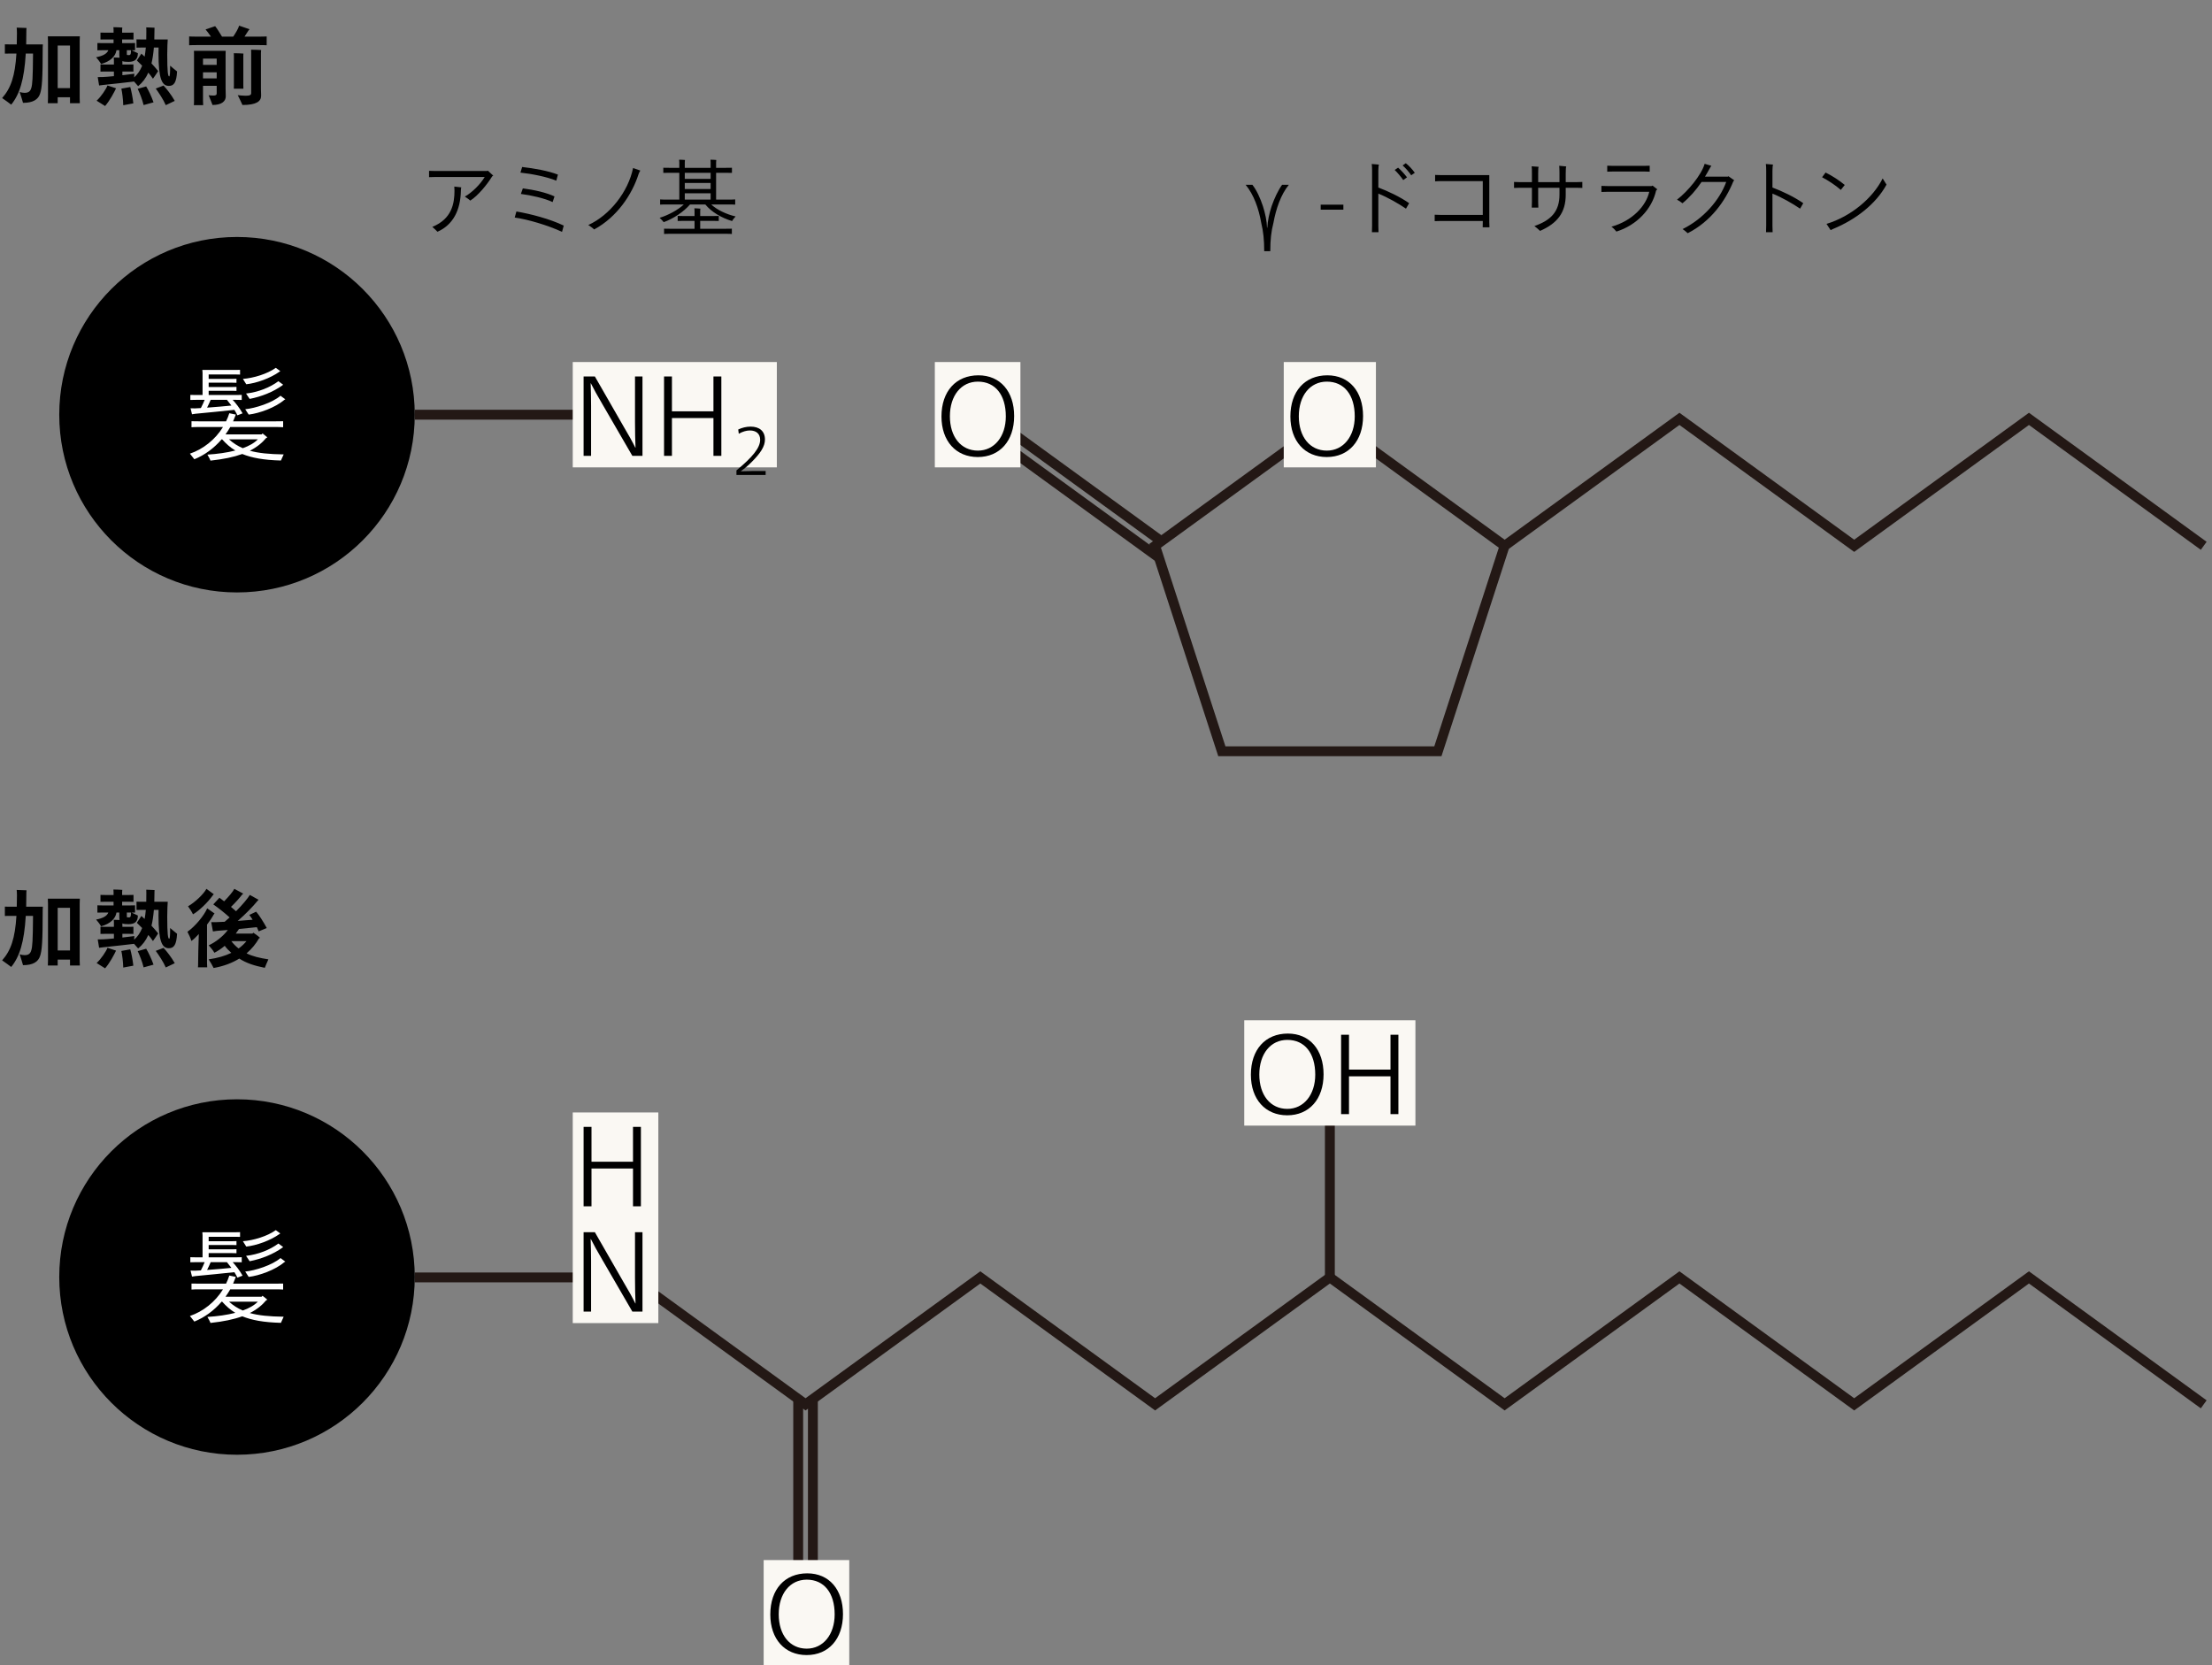 <svg width="336" height="253" viewBox="0 0 336 253" fill="none" xmlns="http://www.w3.org/2000/svg">
<rect x="0" y="0" width="336" height="253" fill="#808080" stroke="none"/>
<path d="M6.513 137.745H3.978C3.991 137.069 4.004 136.341 4.004 135.574C4.004 135.444 4.03 135.288 4.03 135.249L2.535 135.197C2.561 135.405 2.574 135.795 2.574 136.029C2.574 136.64 2.561 137.212 2.548 137.745H1.443C1.183 137.745 0.949 137.745 0.741 137.732V139.149C0.949 139.136 1.183 139.136 1.443 139.136H2.496C2.288 142.555 1.651 144.401 0.325 145.896C0.767 146.208 1.43 146.676 1.703 146.897C2.964 145.35 3.679 143.153 3.913 139.136H5.018C4.992 142.971 4.914 143.842 4.758 144.349C4.615 144.882 4.316 145.103 3.731 145.103C3.471 145.103 3.211 145.051 2.99 144.973C3.172 145.532 3.432 146.364 3.497 146.624C4.992 146.624 5.811 146.13 6.097 145.207C6.37 144.388 6.487 143.153 6.487 138.174C6.487 138.083 6.5 137.862 6.513 137.745ZM12.103 137.316C12.103 137.043 12.116 136.796 12.129 136.523H7.267C7.28 136.757 7.293 137.043 7.293 137.316V145.883C7.293 146.156 7.28 146.468 7.267 146.676H8.762V145.779H10.634V146.676H12.129L12.103 145.883V137.316ZM8.762 144.388V137.914H10.634V144.388H8.762ZM20.982 144.089C21.645 143.543 22.152 142.893 22.529 142.035C22.789 142.334 23.023 142.646 23.231 142.958C23.413 142.724 23.79 142.165 24.024 141.801C23.699 141.385 23.348 140.995 23.01 140.631C23.179 139.942 23.296 139.149 23.374 138.226H24.089C24.076 138.525 24.076 138.824 24.076 139.084C24.076 142.945 24.583 144.05 25.649 144.05C26.429 144.05 26.806 143.517 26.897 141.853C26.637 141.658 26.156 141.242 25.844 140.982C25.844 142.048 25.818 142.607 25.701 142.607C25.519 142.607 25.402 141.996 25.402 139.279C25.402 138.291 25.454 137.225 25.48 136.991H23.439C23.452 136.523 23.465 136.029 23.465 135.496C23.465 135.392 23.478 135.288 23.478 135.21C23.101 135.197 22.594 135.171 22.217 135.158L22.23 135.717C22.23 136.172 22.23 136.588 22.217 136.991H21.333C21.125 136.991 20.93 136.991 20.735 136.978V138.239C20.93 138.226 21.125 138.226 21.333 138.226H22.152C22.1 138.733 22.048 139.188 21.97 139.604L21.476 139.149L20.787 140.189C20.995 140.384 21.281 140.657 21.593 140.982C21.307 141.697 20.917 142.269 20.371 142.763L20.41 142.204C20.163 142.243 19.422 142.334 18.59 142.425V141.866H19.617C19.864 141.866 20.059 141.866 20.267 141.879V140.787C20.059 140.8 19.864 140.8 19.617 140.8H18.59V140.28C18.785 140.371 19.071 140.397 19.526 140.397C20.553 140.397 20.93 139.942 20.943 139.084C20.735 138.993 20.293 138.785 19.981 138.629C20.176 138.629 20.345 138.629 20.514 138.642V137.537C20.293 137.55 20.072 137.55 19.812 137.55H18.551V136.991H19.643C19.877 136.991 20.072 136.991 20.28 137.004V135.951C20.072 135.964 19.877 135.964 19.643 135.964H18.551V135.496C18.551 135.405 18.564 135.262 18.577 135.184C18.304 135.158 17.511 135.132 17.225 135.132C17.238 135.236 17.251 135.418 17.251 135.483V135.964H15.912C15.678 135.964 15.47 135.964 15.262 135.951V137.004C15.47 136.991 15.678 136.991 15.912 136.991H17.251V137.55H15.496C15.223 137.55 15.015 137.55 14.794 137.537V138.642C15.015 138.629 15.223 138.629 15.496 138.629H16.458C16.263 139.136 15.665 139.5 14.599 139.695C14.82 139.942 15.184 140.41 15.353 140.722C16.744 140.345 17.55 139.565 17.693 138.629H18.122V139.136C18.122 139.396 18.122 139.604 18.161 139.76C17.836 139.747 17.459 139.734 17.277 139.734C17.29 139.838 17.303 140.033 17.303 140.098V140.8H15.912C15.678 140.8 15.47 140.8 15.262 140.787V141.879C15.47 141.866 15.678 141.866 15.912 141.866H17.303V142.568C16.64 142.633 16.016 142.685 15.626 142.698C15.34 142.711 15.067 142.711 14.846 142.711C14.924 143.179 14.989 143.621 15.054 143.985L15.665 143.907C16.77 143.803 19.799 143.452 20.345 143.387C20.345 143.374 20.345 143.374 20.345 143.361L20.982 144.089ZM19.812 138.629H19.903C19.89 138.928 19.877 139.084 19.851 139.188C19.786 139.344 19.708 139.37 19.565 139.37C19.422 139.37 19.357 139.37 19.318 139.357C19.279 139.344 19.266 139.305 19.266 139.227V138.629H19.812ZM14.677 146.299C15.015 146.507 15.6 146.871 15.964 147.105C16.679 146.286 17.342 145.025 17.628 144.414L16.328 143.985C16.12 144.531 15.353 145.688 14.677 146.299ZM23.66 144.453C24.076 145.025 24.83 146.143 25.181 146.975L26.546 146.325C26.026 145.402 25.298 144.479 24.843 143.998L23.66 144.453ZM20.917 144.492C21.19 145.064 21.632 146.156 21.814 146.962C22.308 146.819 22.88 146.676 23.322 146.546C22.984 145.597 22.529 144.648 22.204 144.128L20.917 144.492ZM18.434 144.466C18.564 145.064 18.707 146.156 18.72 146.988C19.279 146.884 19.812 146.793 20.254 146.702C20.15 145.753 19.942 144.752 19.786 144.219L18.434 144.466ZM32.344 135.99L32.474 135.847L31.356 135.028C30.966 135.782 29.64 137.069 28.561 137.68C28.795 137.992 29.159 138.551 29.315 138.902C30.186 138.408 31.551 137.121 32.344 135.99ZM40.768 145.74C39.468 145.545 38.363 145.285 37.453 144.83C38.259 144.141 38.883 143.361 39.351 142.542C39.416 142.516 39.468 142.503 39.507 142.477C39.156 142.152 38.714 141.84 38.48 141.697C38.441 141.736 38.389 141.775 38.35 141.827H35.815C35.971 141.606 36.14 141.372 36.309 141.125L39.013 140.852C39.117 141.073 39.221 141.294 39.299 141.489C39.455 141.424 40.443 141.021 40.521 140.982C40.04 140.085 39.338 138.98 38.909 138.499L37.869 138.993C38.012 139.175 38.194 139.435 38.376 139.721L36.114 139.903C37.349 138.824 38.454 137.68 39.091 136.887C39.117 136.861 39.208 136.77 39.273 136.692L37.947 135.951C37.661 136.458 36.829 137.446 35.854 138.434C35.607 138.226 35.347 137.992 35.087 137.771C35.724 137.16 36.309 136.51 36.764 135.925C36.79 135.912 36.881 135.821 36.946 135.756L35.594 135.028C35.386 135.47 34.71 136.237 34.047 136.926C33.774 136.705 33.527 136.523 33.332 136.38L32.396 137.394C33.137 137.901 34.086 138.655 34.879 139.37C34.619 139.604 34.372 139.825 34.125 140.033C33.631 140.059 33.202 140.072 32.89 140.085C32.734 140.098 32.331 140.085 32.084 140.085L32.344 141.502C32.552 141.463 32.851 141.424 32.968 141.411C33.371 141.385 33.956 141.333 34.606 141.281C33.904 142.243 32.708 143.153 31.707 143.608C31.98 143.907 32.396 144.427 32.565 144.739C33.124 144.453 33.631 144.115 34.138 143.686C34.437 144.089 34.775 144.44 35.139 144.752C34.216 145.207 33.072 145.545 31.694 145.74C31.941 146.13 32.318 146.754 32.448 147.053C34.008 146.78 35.295 146.273 36.348 145.623C37.453 146.338 38.675 146.715 40.222 147.027C40.313 146.767 40.586 146.143 40.768 145.74ZM31.447 140.462C31.798 139.994 32.162 139.487 32.474 138.915L32.591 138.772L31.473 137.992C30.992 139.11 29.653 140.722 28.47 141.554C28.665 141.918 28.964 142.542 29.068 142.945C29.406 142.724 29.809 142.321 30.199 141.892C30.134 143.53 30.095 145.74 30.095 146.325C30.095 146.533 30.095 146.754 30.069 146.949H31.473C31.46 146.754 31.447 146.533 31.447 146.325V140.462ZM35.139 142.971H37.44C37.115 143.374 36.712 143.751 36.244 144.089C35.815 143.764 35.425 143.361 35.139 142.971Z" fill="black"/>
<path d="M334.741 213.341L308.195 194.059L281.649 213.341L255.103 194.059L228.551 213.341L202.005 194.059L175.459 213.341L148.907 194.059L122.361 213.341L95.815 194.059H63" stroke="#231815" stroke-width="1.5" stroke-miterlimit="10"/>
<circle cx="36" cy="194" r="27" fill="black"/>
<path d="M42.448 187.472C42.48 187.456 42.544 187.408 42.576 187.376L41.888 186.88C40.64 187.792 38.48 188.448 36.896 188.56L37.408 189.376C38.944 189.216 41.056 188.464 42.448 187.472ZM31.088 191.744C30.928 192.144 30.704 192.624 30.512 192.992L29.616 193.04C29.424 193.04 29.136 193.04 28.944 193.024L29.168 193.936C29.344 193.904 29.536 193.872 29.696 193.856C30.992 193.744 34.4 193.392 35.6 193.264C35.776 193.552 35.952 193.84 36.064 194.096C36.288 194 36.64 193.872 36.848 193.792C36.4 192.992 35.808 192.24 35.344 191.744H35.888C36.208 191.744 36.432 191.744 36.72 191.76V190.992C36.432 191.008 36.208 191.008 35.888 191.008H31.696V190.368H35.296C35.504 190.368 35.68 190.368 35.92 190.384V189.776C35.68 189.792 35.504 189.792 35.296 189.792H31.696V189.136H35.296C35.504 189.136 35.68 189.136 35.92 189.152V188.544C35.68 188.56 35.504 188.56 35.296 188.56H31.696V187.888H35.808C36.032 187.888 36.208 187.888 36.464 187.904V187.184C36.208 187.2 36.032 187.2 35.808 187.2H30.736C30.752 187.328 30.768 187.472 30.768 187.648V191.008H29.744C29.424 191.008 29.2 191.008 28.912 190.992V191.76C29.2 191.744 29.424 191.744 29.744 191.744H31.088ZM37.376 190.784L37.92 191.6C39.744 191.248 41.504 190.528 42.88 189.552C42.896 189.52 42.976 189.472 43.008 189.44L42.288 188.912C41.024 189.856 39.232 190.576 37.376 190.784ZM42.608 191.12C41.36 192.192 38.768 193.024 37.248 193.168C37.424 193.424 37.664 193.824 37.776 193.984C39.392 193.792 41.808 192.928 43.216 191.728L43.344 191.664L42.608 191.12ZM35.152 192.608C34.304 192.704 32.768 192.832 31.456 192.928C31.664 192.512 31.872 192.064 32 191.744H34.528C34.512 191.744 34.496 191.76 34.48 191.76C34.656 191.968 34.896 192.272 35.152 192.608ZM40.448 197.52C40.512 197.504 40.576 197.472 40.624 197.456C40.336 197.2 40.032 196.96 39.872 196.848C39.84 196.896 39.792 196.944 39.744 196.992H34.256C34.512 196.64 34.752 196.256 34.976 195.872H41.776C42.272 195.872 42.64 195.872 43.008 195.904V194.992C42.64 195.008 42.272 195.008 41.776 195.008H35.408C35.536 194.704 35.664 194.4 35.776 194.096C35.792 194.064 35.808 194 35.824 193.984C35.504 193.92 35.168 193.856 34.832 193.776C34.704 194.208 34.528 194.608 34.336 195.008H30.32C29.808 195.008 29.456 195.008 29.088 194.992V195.904C29.456 195.872 29.808 195.872 30.32 195.872H33.872C32.688 197.792 30.864 199.232 28.848 199.92C29.056 200.176 29.376 200.576 29.52 200.768C31.072 200.144 32.512 199.088 33.664 197.744H33.744C34.336 198.4 34.96 198.976 35.744 199.44C34.496 199.76 33.04 199.968 31.504 200.064C31.68 200.368 31.92 200.8 31.968 200.976C33.936 200.768 35.52 200.432 36.8 199.968C38.208 200.544 40.048 200.896 42.672 200.96C42.752 200.752 42.944 200.336 43.088 200.032C40.88 200 39.264 199.84 37.952 199.472C39.024 198.928 39.824 198.272 40.448 197.52ZM34.784 197.744H39.168C38.624 198.304 37.824 198.752 36.88 199.088C36.096 198.752 35.424 198.32 34.784 197.744Z" fill="white"/>
<path d="M123.478 212.531V244.554" stroke="#231815" stroke-width="1.5" stroke-miterlimit="10"/>
<path d="M202.005 162.844V194.057" stroke="#231815" stroke-width="1.5" stroke-miterlimit="10"/>
<path d="M121.245 212.531V244.554" stroke="#231815" stroke-width="1.5" stroke-miterlimit="10"/>
<rect width="26" height="16" transform="translate(189 155)" fill="#FAF8F3"/>
<path d="M201.048 163.208C201.048 159.48 198.952 157.016 195.624 157.016C192.216 157.016 190.008 159.432 190.008 163.272C190.008 167 192.2 169.432 195.528 169.432C198.872 169.432 201.048 166.968 201.048 163.208ZM199.784 163.256C199.784 166.312 198.04 168.456 195.544 168.456C192.968 168.456 191.288 166.36 191.288 163.24C191.288 160.104 193 157.976 195.544 157.976C198.184 157.976 199.784 159.992 199.784 163.256ZM211.215 169.256H212.415V157.192H211.215V162.488H204.911V157.192H203.711V169.256H204.911V163.512H211.215V169.256Z" fill="black"/>
<rect width="13" height="16" transform="translate(116 237)" fill="#FAF8F3"/>
<path d="M128.048 245.208C128.048 241.48 125.952 239.016 122.624 239.016C119.216 239.016 117.008 241.432 117.008 245.272C117.008 249 119.2 251.432 122.528 251.432C125.872 251.432 128.048 248.968 128.048 245.208ZM126.784 245.256C126.784 248.312 125.04 250.456 122.544 250.456C119.968 250.456 118.288 248.36 118.288 245.24C118.288 242.104 120 239.976 122.544 239.976C125.184 239.976 126.784 241.992 126.784 245.256Z" fill="black"/>
<rect width="13" height="32" transform="translate(87 169)" fill="#FAF8F3"/>
<path d="M96.152 183.256H97.352V171.192H96.152V176.488H89.848V171.192H88.648V183.256H89.848V177.512H96.152V183.256ZM96.056 199.256H97.592V187.192H96.456V194.136C96.456 195.32 96.488 197.16 96.536 198.008H96.504C96.12 197.208 95.352 195.832 94.76 194.856L90.36 187.192H88.648V199.256H89.784V191.608C89.784 190.584 89.752 188.968 89.72 188.232H89.752C90.152 189.032 90.792 190.2 91.512 191.416L96.056 199.256Z" fill="black"/>
<path d="M6.513 6.745H3.978C3.991 6.069 4.004 5.341 4.004 4.574C4.004 4.444 4.03 4.288 4.03 4.249L2.535 4.197C2.561 4.405 2.574 4.795 2.574 5.029C2.574 5.64 2.561 6.212 2.548 6.745H1.443C1.183 6.745 0.949 6.745 0.741 6.732V8.149C0.949 8.136 1.183 8.136 1.443 8.136H2.496C2.288 11.555 1.651 13.401 0.325 14.896C0.767 15.208 1.43 15.676 1.703 15.897C2.964 14.35 3.679 12.153 3.913 8.136H5.018C4.992 11.971 4.914 12.842 4.758 13.349C4.615 13.882 4.316 14.103 3.731 14.103C3.471 14.103 3.211 14.051 2.99 13.973C3.172 14.532 3.432 15.364 3.497 15.624C4.992 15.624 5.811 15.13 6.097 14.207C6.37 13.388 6.487 12.153 6.487 7.174C6.487 7.083 6.5 6.862 6.513 6.745ZM12.103 6.316C12.103 6.043 12.116 5.796 12.129 5.523H7.267C7.28 5.757 7.293 6.043 7.293 6.316V14.883C7.293 15.156 7.28 15.468 7.267 15.676H8.762V14.779H10.634V15.676H12.129L12.103 14.883V6.316ZM8.762 13.388V6.914H10.634V13.388H8.762ZM20.982 13.089C21.645 12.543 22.152 11.893 22.529 11.035C22.789 11.334 23.023 11.646 23.231 11.958C23.413 11.724 23.79 11.165 24.024 10.801C23.699 10.385 23.348 9.995 23.01 9.631C23.179 8.942 23.296 8.149 23.374 7.226H24.089C24.076 7.525 24.076 7.824 24.076 8.084C24.076 11.945 24.583 13.05 25.649 13.05C26.429 13.05 26.806 12.517 26.897 10.853C26.637 10.658 26.156 10.242 25.844 9.982C25.844 11.048 25.818 11.607 25.701 11.607C25.519 11.607 25.402 10.996 25.402 8.279C25.402 7.291 25.454 6.225 25.48 5.991H23.439C23.452 5.523 23.465 5.029 23.465 4.496C23.465 4.392 23.478 4.288 23.478 4.21C23.101 4.197 22.594 4.171 22.217 4.158L22.23 4.717C22.23 5.172 22.23 5.588 22.217 5.991H21.333C21.125 5.991 20.93 5.991 20.735 5.978V7.239C20.93 7.226 21.125 7.226 21.333 7.226H22.152C22.1 7.733 22.048 8.188 21.97 8.604L21.476 8.149L20.787 9.189C20.995 9.384 21.281 9.657 21.593 9.982C21.307 10.697 20.917 11.269 20.371 11.763L20.41 11.204C20.163 11.243 19.422 11.334 18.59 11.425V10.866H19.617C19.864 10.866 20.059 10.866 20.267 10.879V9.787C20.059 9.8 19.864 9.8 19.617 9.8H18.59V9.28C18.785 9.371 19.071 9.397 19.526 9.397C20.553 9.397 20.93 8.942 20.943 8.084C20.735 7.993 20.293 7.785 19.981 7.629C20.176 7.629 20.345 7.629 20.514 7.642V6.537C20.293 6.55 20.072 6.55 19.812 6.55H18.551V5.991H19.643C19.877 5.991 20.072 5.991 20.28 6.004V4.951C20.072 4.964 19.877 4.964 19.643 4.964H18.551V4.496C18.551 4.405 18.564 4.262 18.577 4.184C18.304 4.158 17.511 4.132 17.225 4.132C17.238 4.236 17.251 4.418 17.251 4.483V4.964H15.912C15.678 4.964 15.47 4.964 15.262 4.951V6.004C15.47 5.991 15.678 5.991 15.912 5.991H17.251V6.55H15.496C15.223 6.55 15.015 6.55 14.794 6.537V7.642C15.015 7.629 15.223 7.629 15.496 7.629H16.458C16.263 8.136 15.665 8.5 14.599 8.695C14.82 8.942 15.184 9.41 15.353 9.722C16.744 9.345 17.55 8.565 17.693 7.629H18.122V8.136C18.122 8.396 18.122 8.604 18.161 8.76C17.836 8.747 17.459 8.734 17.277 8.734C17.29 8.838 17.303 9.033 17.303 9.098V9.8H15.912C15.678 9.8 15.47 9.8 15.262 9.787V10.879C15.47 10.866 15.678 10.866 15.912 10.866H17.303V11.568C16.64 11.633 16.016 11.685 15.626 11.698C15.34 11.711 15.067 11.711 14.846 11.711C14.924 12.179 14.989 12.621 15.054 12.985L15.665 12.907C16.77 12.803 19.799 12.452 20.345 12.387C20.345 12.374 20.345 12.374 20.345 12.361L20.982 13.089ZM19.812 7.629H19.903C19.89 7.928 19.877 8.084 19.851 8.188C19.786 8.344 19.708 8.37 19.565 8.37C19.422 8.37 19.357 8.37 19.318 8.357C19.279 8.344 19.266 8.305 19.266 8.227V7.629H19.812ZM14.677 15.299C15.015 15.507 15.6 15.871 15.964 16.105C16.679 15.286 17.342 14.025 17.628 13.414L16.328 12.985C16.12 13.531 15.353 14.688 14.677 15.299ZM23.66 13.453C24.076 14.025 24.83 15.143 25.181 15.975L26.546 15.325C26.026 14.402 25.298 13.479 24.843 12.998L23.66 13.453ZM20.917 13.492C21.19 14.064 21.632 15.156 21.814 15.962C22.308 15.819 22.88 15.676 23.322 15.546C22.984 14.597 22.529 13.648 22.204 13.128L20.917 13.492ZM18.434 13.466C18.564 14.064 18.707 15.156 18.72 15.988C19.279 15.884 19.812 15.793 20.254 15.702C20.15 14.753 19.942 13.752 19.786 13.219L18.434 13.466ZM39.286 5.562H37.141C37.362 5.224 37.583 4.899 37.739 4.639C37.778 4.587 37.856 4.496 37.908 4.444L36.322 3.898C36.218 4.301 35.789 5.042 35.425 5.562H33.722C33.384 5.003 32.968 4.327 32.682 3.976L31.226 4.47C31.46 4.743 31.759 5.146 32.045 5.562H29.952C29.445 5.562 29.055 5.562 28.73 5.536V6.875C29.055 6.849 29.445 6.849 29.952 6.849H39.286C39.793 6.849 40.183 6.849 40.508 6.875V5.536C40.183 5.562 39.793 5.562 39.286 5.562ZM39.663 7.603C39.351 7.577 38.467 7.551 38.142 7.551C38.155 7.668 38.155 7.902 38.155 8.006V13.518V14.142C38.155 14.428 37.96 14.545 37.31 14.545C36.868 14.545 36.335 14.48 36.114 14.454C36.335 14.896 36.686 15.611 36.829 15.949C38.909 15.949 39.663 15.416 39.663 14.545C39.663 14.376 39.637 13.726 39.637 13.518V8.006C39.637 7.902 39.65 7.72 39.663 7.603ZM34.268 8.253C34.268 8.058 34.268 7.902 34.281 7.72H29.458C29.458 7.85 29.471 8.045 29.471 8.136V15.312C29.471 15.533 29.471 15.793 29.445 15.975H30.862C30.849 15.78 30.836 15.546 30.836 15.312V13.037H32.916V13.518V14.181C32.916 14.428 32.786 14.519 32.396 14.519C32.136 14.519 31.824 14.48 31.694 14.467C31.876 14.922 32.175 15.637 32.279 15.949C33.644 15.949 34.294 15.403 34.294 14.636C34.294 14.48 34.268 13.726 34.268 13.518V8.253ZM35.516 13.479H36.972C36.959 13.336 36.959 13.141 36.959 12.959V8.526C36.959 8.422 36.959 8.279 36.972 8.136C36.673 8.11 35.828 8.084 35.516 8.084C35.529 8.227 35.529 8.396 35.529 8.526V12.959C35.529 13.141 35.529 13.336 35.516 13.479ZM32.916 8.903V9.852H30.836V8.903H32.916ZM30.836 11.906V10.983H32.916V11.906H30.836Z" fill="black"/>
<path d="M175.459 82.916L202.005 63.633L228.551 82.916L218.413 114.129H185.597L175.459 82.916Z" stroke="#231815" stroke-width="1.5" stroke-miterlimit="10"/>
<path d="M334.741 82.916L308.195 63.633L281.649 82.916L255.103 63.633L228.551 82.916" stroke="#231815" stroke-width="1.5" stroke-miterlimit="10"/>
<path d="M176.045 84.724L148.896 65" stroke="#231815" stroke-width="1.5" stroke-miterlimit="10"/>
<path d="M176.408 82.229L150.208 63.191" stroke="#231815" stroke-width="1.5" stroke-miterlimit="10"/>
<rect width="14" height="16" transform="translate(195 55)" fill="#FAF8F3"/>
<path d="M207.048 63.208C207.048 59.48 204.952 57.016 201.624 57.016C198.216 57.016 196.008 59.432 196.008 63.272C196.008 67 198.2 69.432 201.528 69.432C204.872 69.432 207.048 66.968 207.048 63.208ZM205.784 63.256C205.784 66.312 204.04 68.456 201.544 68.456C198.968 68.456 197.288 66.36 197.288 63.24C197.288 60.104 199 57.976 201.544 57.976C204.184 57.976 205.784 59.992 205.784 63.256Z" fill="black"/>
<rect width="13" height="16" transform="translate(142 55)" fill="#FAF8F3"/>
<path d="M154.048 63.208C154.048 59.48 151.952 57.016 148.624 57.016C145.216 57.016 143.008 59.432 143.008 63.272C143.008 67 145.2 69.432 148.528 69.432C151.872 69.432 154.048 66.968 154.048 63.208ZM152.784 63.256C152.784 66.312 151.04 68.456 148.544 68.456C145.968 68.456 144.288 66.36 144.288 63.24C144.288 60.104 146 57.976 148.544 57.976C151.184 57.976 152.784 59.992 152.784 63.256Z" fill="black"/>
<circle cx="36" cy="63" r="27" fill="black"/>
<path d="M95.815 63H63" stroke="#231815" stroke-width="1.5" stroke-miterlimit="10"/>
<rect width="31" height="16" transform="translate(87 55)" fill="#FAF8F3"/>
<path d="M96.056 69.256H97.592V57.192H96.456V64.136C96.456 65.32 96.488 67.16 96.536 68.008H96.504C96.12 67.208 95.352 65.832 94.76 64.856L90.36 57.192H88.648V69.256H89.784V61.608C89.784 60.584 89.752 58.968 89.72 58.232H89.752C90.152 59.032 90.792 60.2 91.512 61.416L96.056 69.256ZM108.371 69.256H109.571V57.192H108.371V62.488H102.067V57.192H100.867V69.256H102.067V63.512H108.371V69.256ZM111.866 72.154H116.301V71.558H114.208C113.757 71.558 113.008 71.578 112.547 71.597V71.568C113.008 71.242 113.565 70.81 114.208 70.157C115.485 68.861 116.195 67.853 116.195 66.768C116.195 65.501 115.36 64.81 114.016 64.81C113.373 64.81 112.701 64.973 112.134 65.251L112.221 65.894C112.787 65.568 113.382 65.395 113.901 65.395C114.842 65.395 115.466 65.875 115.466 66.806C115.466 68.026 114.333 69.418 111.866 71.462V72.154Z" fill="black"/>
<path d="M42.448 56.472C42.48 56.456 42.544 56.408 42.576 56.376L41.888 55.88C40.64 56.792 38.48 57.448 36.896 57.56L37.408 58.376C38.944 58.216 41.056 57.464 42.448 56.472ZM31.088 60.744C30.928 61.144 30.704 61.624 30.512 61.992L29.616 62.04C29.424 62.04 29.136 62.04 28.944 62.024L29.168 62.936C29.344 62.904 29.536 62.872 29.696 62.856C30.992 62.744 34.4 62.392 35.6 62.264C35.776 62.552 35.952 62.84 36.064 63.096C36.288 63 36.64 62.872 36.848 62.792C36.4 61.992 35.808 61.24 35.344 60.744H35.888C36.208 60.744 36.432 60.744 36.72 60.76V59.992C36.432 60.008 36.208 60.008 35.888 60.008H31.696V59.368H35.296C35.504 59.368 35.68 59.368 35.92 59.384V58.776C35.68 58.792 35.504 58.792 35.296 58.792H31.696V58.136H35.296C35.504 58.136 35.68 58.136 35.92 58.152V57.544C35.68 57.56 35.504 57.56 35.296 57.56H31.696V56.888H35.808C36.032 56.888 36.208 56.888 36.464 56.904V56.184C36.208 56.2 36.032 56.2 35.808 56.2H30.736C30.752 56.328 30.768 56.472 30.768 56.648V60.008H29.744C29.424 60.008 29.2 60.008 28.912 59.992V60.76C29.2 60.744 29.424 60.744 29.744 60.744H31.088ZM37.376 59.784L37.92 60.6C39.744 60.248 41.504 59.528 42.88 58.552C42.896 58.52 42.976 58.472 43.008 58.44L42.288 57.912C41.024 58.856 39.232 59.576 37.376 59.784ZM42.608 60.12C41.36 61.192 38.768 62.024 37.248 62.168C37.424 62.424 37.664 62.824 37.776 62.984C39.392 62.792 41.808 61.928 43.216 60.728L43.344 60.664L42.608 60.12ZM35.152 61.608C34.304 61.704 32.768 61.832 31.456 61.928C31.664 61.512 31.872 61.064 32 60.744H34.528C34.512 60.744 34.496 60.76 34.48 60.76C34.656 60.968 34.896 61.272 35.152 61.608ZM40.448 66.52C40.512 66.504 40.576 66.472 40.624 66.456C40.336 66.2 40.032 65.96 39.872 65.848C39.84 65.896 39.792 65.944 39.744 65.992H34.256C34.512 65.64 34.752 65.256 34.976 64.872H41.776C42.272 64.872 42.64 64.872 43.008 64.904V63.992C42.64 64.008 42.272 64.008 41.776 64.008H35.408C35.536 63.704 35.664 63.4 35.776 63.096C35.792 63.064 35.808 63 35.824 62.984C35.504 62.92 35.168 62.856 34.832 62.776C34.704 63.208 34.528 63.608 34.336 64.008H30.32C29.808 64.008 29.456 64.008 29.088 63.992V64.904C29.456 64.872 29.808 64.872 30.32 64.872H33.872C32.688 66.792 30.864 68.232 28.848 68.92C29.056 69.176 29.376 69.576 29.52 69.768C31.072 69.144 32.512 68.088 33.664 66.744H33.744C34.336 67.4 34.96 67.976 35.744 68.44C34.496 68.76 33.04 68.968 31.504 69.064C31.68 69.368 31.92 69.8 31.968 69.976C33.936 69.768 35.52 69.432 36.8 68.968C38.208 69.544 40.048 69.896 42.672 69.96C42.752 69.752 42.944 69.336 43.088 69.032C40.88 69 39.264 68.84 37.952 68.472C39.024 67.928 39.824 67.272 40.448 66.52ZM34.784 66.744H39.168C38.624 67.304 37.824 67.752 36.88 68.088C36.096 67.752 35.424 67.32 34.784 66.744Z" fill="white"/>
<path d="M195.776 28.071H194.749C194.112 28.968 193.592 30.099 193.163 31.308C192.812 32.374 192.552 33.557 192.5 34.597H192.461C192.435 33.57 192.175 32.374 191.837 31.321C191.421 30.073 190.901 28.929 190.238 28.071H189.211C190.459 29.579 191.2 31.698 191.577 33.843C191.889 35.143 192.032 36.404 192.032 38.159H192.955C192.955 36.404 193.098 35.143 193.436 33.843C193.813 31.776 194.541 29.579 195.776 28.071ZM200.612 31.854H204.057V31.087H200.612V31.854ZM213.54 24.795L213.059 25.133C213.514 25.536 214.047 26.147 214.359 26.628L214.905 26.251C214.58 25.783 213.995 25.133 213.54 24.795ZM209.367 25.913C209.367 25.445 209.419 25.081 209.445 25.003L208.366 24.912C208.405 25.198 208.418 25.562 208.418 25.965V34.285C208.418 34.688 208.392 35.247 208.392 35.273H209.393C209.393 35.247 209.367 34.662 209.367 34.285V29.41C210.81 29.995 212.422 30.918 213.566 31.698L214.047 30.866C212.682 29.917 210.888 29.059 209.367 28.487V25.913ZM213.15 27.356L213.722 26.94C213.384 26.485 212.799 25.835 212.37 25.471L211.85 25.822C212.279 26.225 212.825 26.875 213.15 27.356ZM225.22 34.532H226.247C226.247 34.48 226.221 34.077 226.221 33.752V26.602H218.876C218.473 26.602 218.174 26.589 217.992 26.576V27.551C218.174 27.538 218.499 27.512 218.876 27.512H225.233V32.647H218.811C218.408 32.647 217.953 32.621 217.927 32.621V33.596C217.953 33.596 218.434 33.57 218.811 33.57H225.233V33.752C225.233 34.116 225.22 34.48 225.22 34.532ZM239.496 27.668H237.832V26.355C237.832 25.614 237.858 25.458 237.91 25.289L236.844 25.185C236.87 25.588 236.883 25.809 236.883 26.186V27.668H233.646V26.29C233.646 25.601 233.672 25.458 233.711 25.341L232.658 25.263C232.697 25.549 232.697 25.887 232.697 26.355V27.668H230.825C230.552 27.668 230.175 27.655 229.98 27.642V28.552C230.188 28.539 230.565 28.526 230.825 28.526H232.697V30.658C232.697 31.035 232.671 31.516 232.671 31.542H233.672C233.672 31.516 233.646 31.009 233.646 30.658V28.526H236.883V29.566C236.883 32.127 235.596 33.466 233.074 34.337C233.308 34.519 233.763 34.896 233.932 35.078C236.545 33.934 237.832 32.309 237.832 29.579V28.526H239.496C239.86 28.526 240.341 28.552 240.354 28.552V27.642C240.341 27.642 239.886 27.668 239.496 27.668ZM249.767 26.056C250.04 26.056 250.391 26.069 250.586 26.082V25.172C250.378 25.185 250.001 25.198 249.767 25.198H245.022C244.736 25.198 244.346 25.185 244.138 25.172V26.082C244.359 26.069 244.762 26.056 245.022 26.056H249.767ZM251.028 28.201L250.872 28.266H244.19C243.787 28.266 243.28 28.253 243.254 28.24V29.163C243.28 29.163 243.813 29.137 244.19 29.137H250.521C250.027 31.308 247.947 33.544 244.775 34.441C245.048 34.623 245.373 34.974 245.529 35.182C248.623 34.207 250.937 31.763 251.561 28.942L251.743 28.76L251.028 28.201ZM262.548 26.771L262.457 26.836H258.986C259.207 26.485 259.415 26.108 259.623 25.731C259.727 25.562 259.857 25.302 259.948 25.185L258.934 24.886C258.453 26.563 256.399 29.059 254.735 30.333C254.982 30.463 255.281 30.645 255.567 30.879C256.646 29.995 257.608 28.903 258.466 27.642H262.21C261.196 30.424 258.739 33.245 255.58 34.805C255.827 34.948 256.191 35.273 256.36 35.429C259.883 33.635 262.08 30.541 263.289 27.551L263.432 27.395L262.548 26.771ZM273.432 31.698L273.913 30.866C272.548 29.917 270.754 29.059 269.233 28.487V25.913C269.233 25.445 269.285 25.081 269.311 25.003L268.232 24.912C268.271 25.198 268.284 25.562 268.284 25.965V34.285C268.284 34.688 268.258 35.247 268.258 35.273H269.259C269.259 35.247 269.233 34.662 269.233 34.285V29.41C270.676 29.995 272.288 30.918 273.432 31.698ZM279.618 28.851L280.216 28.097C279.319 27.356 278.24 26.667 277.304 26.212L276.771 26.927C277.577 27.343 278.747 28.084 279.618 28.851ZM285.975 27.109C284.48 30.086 281.191 32.868 277.447 34.012L278.071 34.961L278.474 34.766C281.867 33.362 284.948 31.009 286.56 28.045L285.975 27.109Z" fill="black"/>
<path d="M74.105 25.926L73.949 25.978H66.136C65.746 25.978 65.2 25.965 65.174 25.952V26.914C65.2 26.914 65.772 26.888 66.136 26.888H73.624C72.987 27.98 71.7 29.254 70.608 29.865C70.868 30.021 71.362 30.385 71.427 30.476C72.558 29.787 74.014 28.019 74.755 26.797L74.924 26.68L74.105 25.926ZM69.035 28.968C69.035 30.905 68.645 33.258 65.668 34.467C65.98 34.74 66.305 35.039 66.448 35.208C68.827 34.155 69.958 31.932 70.01 28.929C70.01 28.76 70.036 28.617 70.062 28.461L69.009 28.344C69.022 28.526 69.035 28.747 69.035 28.968ZM84.501 27.447L84.748 26.524C83.227 25.939 81.121 25.575 79.314 25.367L79.054 26.225C80.692 26.394 83.058 26.849 84.501 27.447ZM83.942 30.697L84.228 29.839C82.98 29.254 81.186 28.851 79.418 28.617L79.119 29.462C80.731 29.67 82.733 30.125 83.942 30.697ZM85.372 35.221L85.632 34.272C83.5 33.245 80.575 32.491 78.443 32.127L78.183 33.05C80.12 33.31 83.214 34.22 85.372 35.221ZM90.248 34.857C93.732 32.985 96.02 29.527 96.995 26.459C97.06 26.251 97.164 26.056 97.268 25.913L96.163 25.523C95.435 29.124 92.627 32.699 89.364 34.181C89.598 34.337 90.066 34.662 90.248 34.857ZM108.035 31.061H110.635C111.064 31.061 111.363 31.061 111.675 31.087V30.294C111.363 30.32 111.064 30.32 110.635 30.32H108.776V26.251H110.206C110.609 26.251 110.895 26.251 111.181 26.264V25.484C110.882 25.497 110.609 25.497 110.206 25.497H108.776V24.665C108.776 24.574 108.789 24.392 108.802 24.301C108.62 24.275 108.113 24.262 107.918 24.262C107.931 24.366 107.944 24.587 107.944 24.652V25.497H104.018V24.665C104.018 24.574 104.031 24.392 104.044 24.301C103.862 24.275 103.355 24.262 103.16 24.262C103.173 24.366 103.186 24.587 103.186 24.652V25.497H101.73C101.34 25.497 101.054 25.497 100.755 25.484V26.264C101.054 26.251 101.34 26.251 101.73 26.251H103.186V30.32H101.301C100.872 30.32 100.573 30.32 100.274 30.294V31.087C100.573 31.061 100.872 31.061 101.301 31.061H103.875C102.991 31.893 101.457 32.712 100.196 33.089C100.404 33.284 100.716 33.596 100.807 33.752C102.289 33.232 103.875 32.153 104.811 31.061H107.138C108.009 32.14 109.556 33.102 111.207 33.583C111.285 33.401 111.558 33.076 111.74 32.881C110.362 32.569 108.88 31.867 108.035 31.061ZM107.944 26.251V27.174H104.018V26.251H107.944ZM104.018 27.798H107.944V28.721H104.018V27.798ZM104.018 29.358H107.944V30.32H104.018V29.358ZM106.358 34.753V33.557H108.49C108.763 33.557 108.958 33.557 109.179 33.57V32.803C108.958 32.816 108.763 32.816 108.49 32.816H106.358V32.01C106.358 31.932 106.371 31.776 106.384 31.698C106.202 31.672 105.669 31.646 105.474 31.646C105.487 31.75 105.5 31.945 105.5 32.01V32.816H103.628C103.368 32.816 103.16 32.816 102.939 32.803V33.57C103.16 33.557 103.368 33.557 103.628 33.557H105.5V34.753H101.821C101.431 34.753 101.158 34.753 100.872 34.74V35.546C101.158 35.52 101.431 35.52 101.821 35.52H110.206C110.596 35.52 110.882 35.52 111.168 35.546V34.74C110.882 34.753 110.596 34.753 110.206 34.753H106.358Z" fill="black"/>
</svg>
